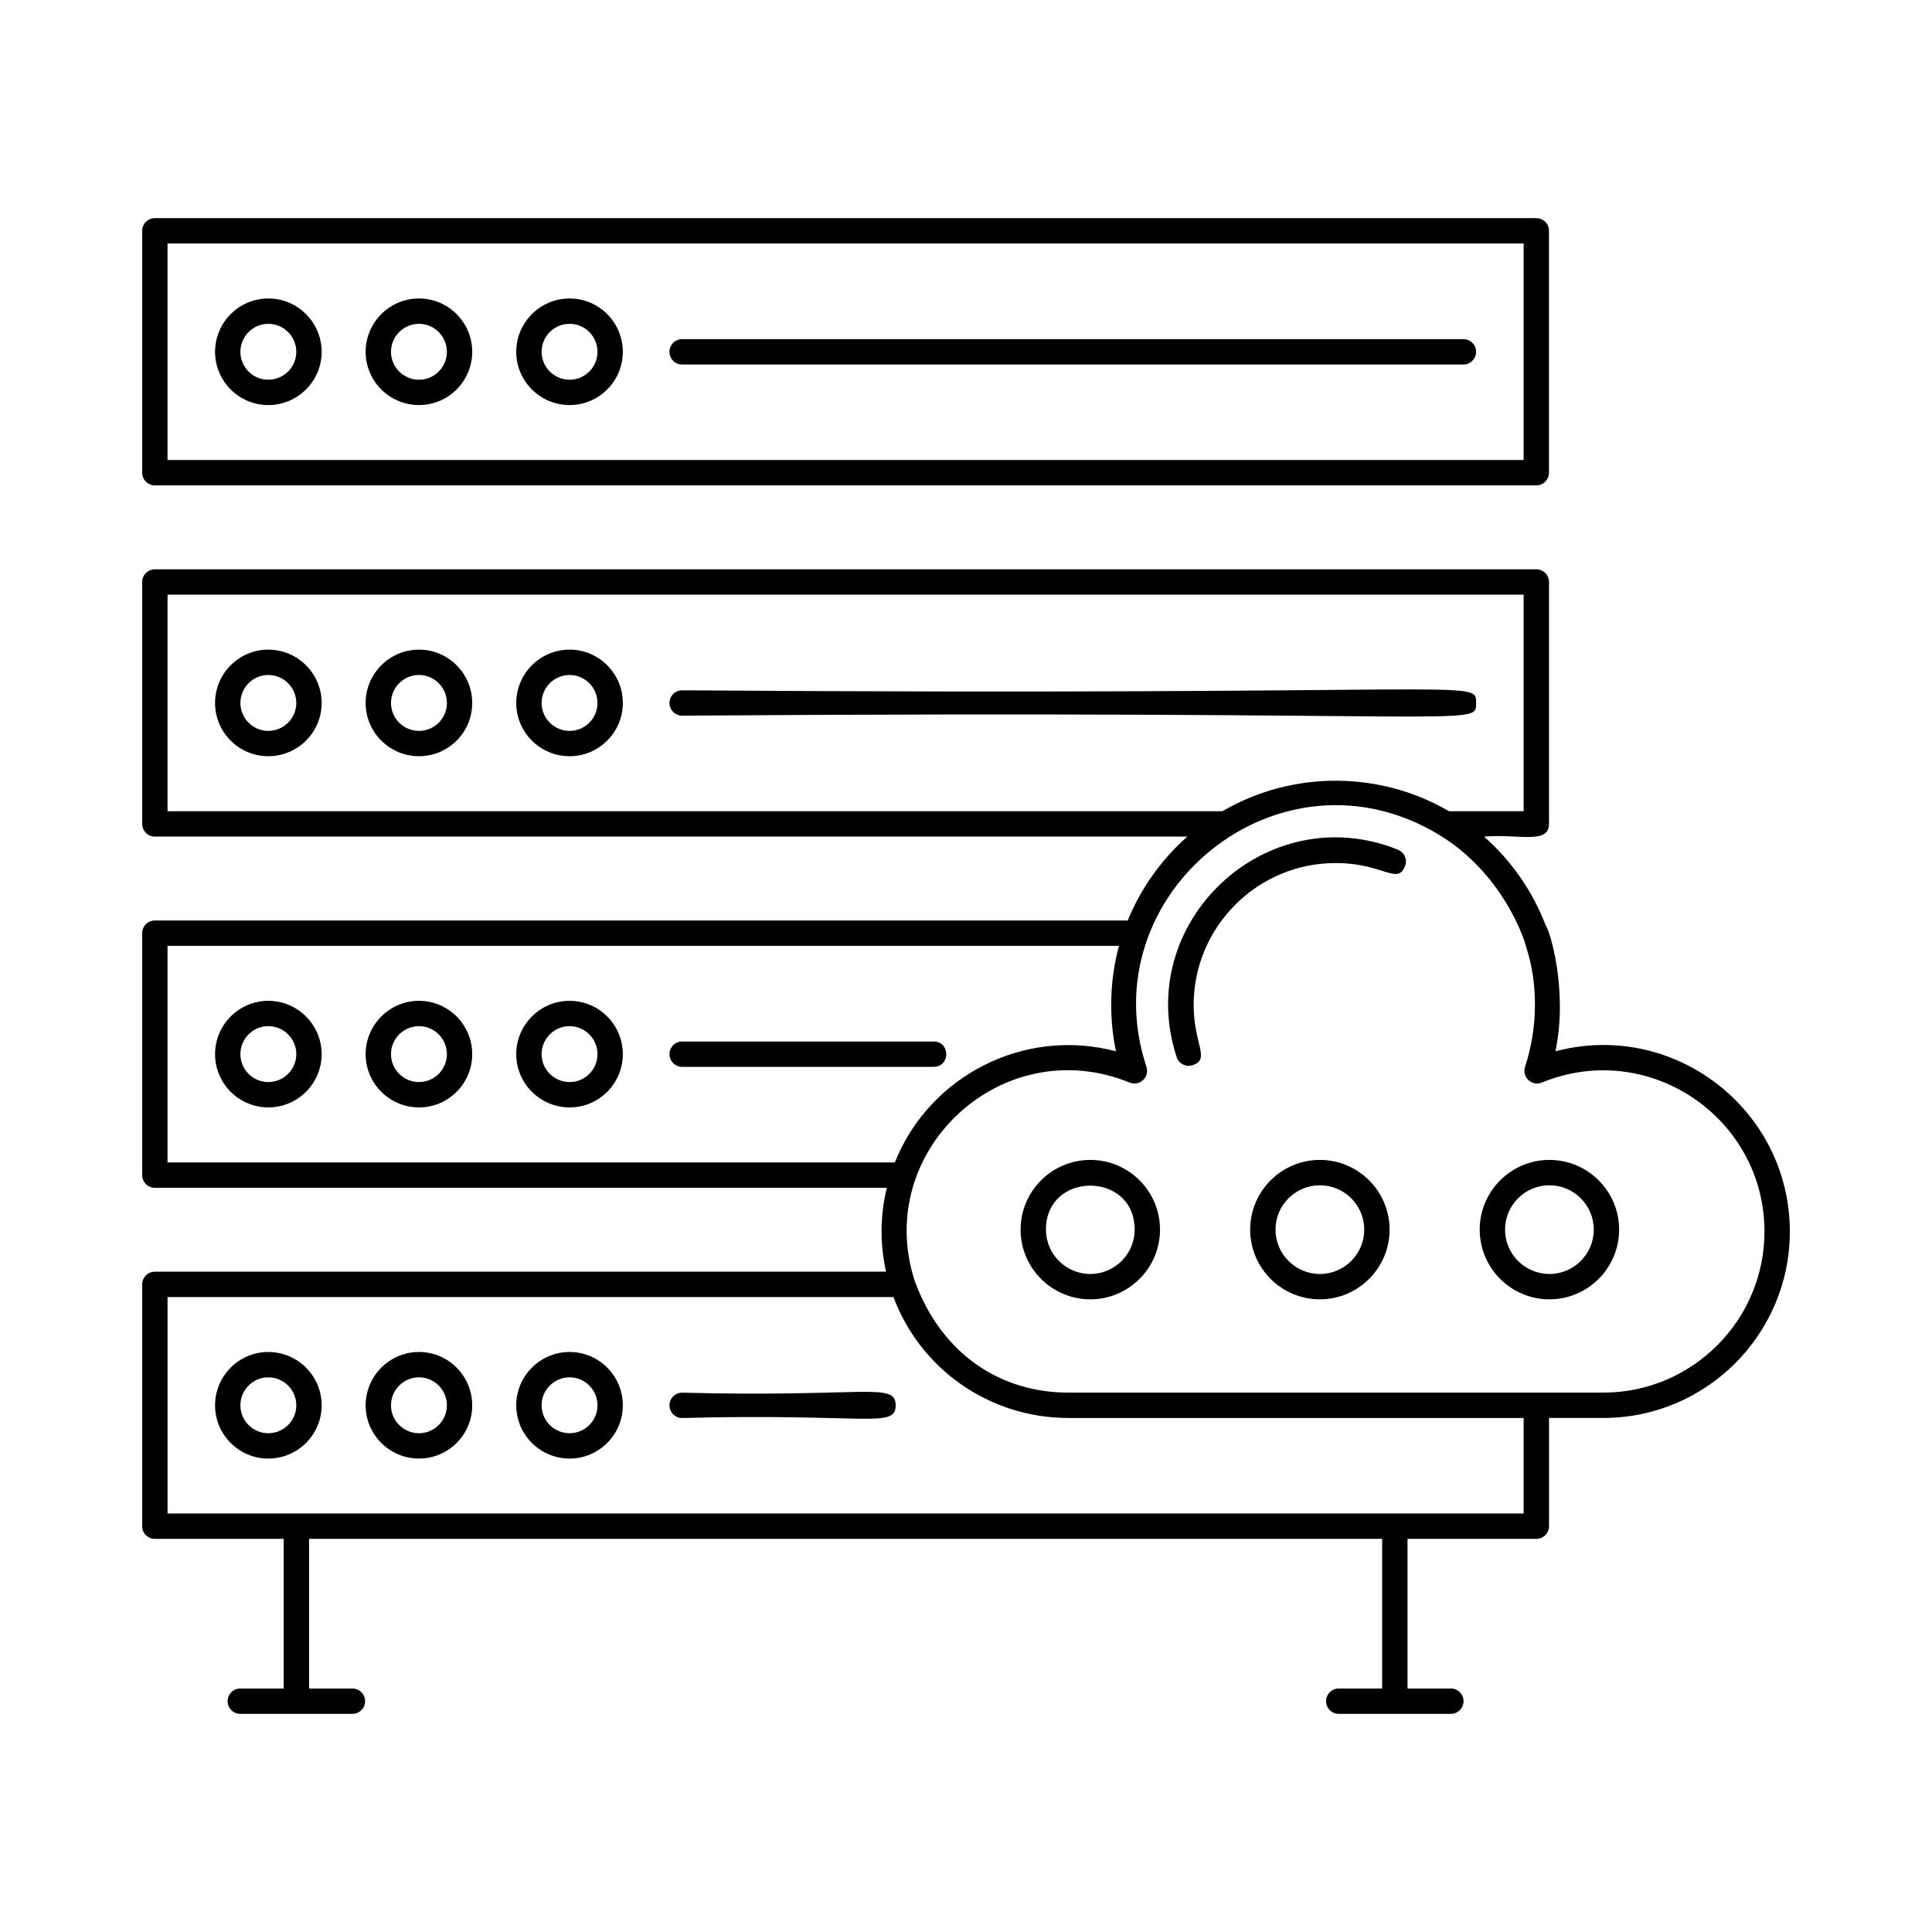 <?xml version="1.0" encoding="UTF-8"?>
<!-- Uploaded to: SVG Repo, www.svgrepo.com, Generator: SVG Repo Mixer Tools -->
<svg fill="#000000" width="800px" height="800px" version="1.1" viewBox="144 144 512 512" xmlns="http://www.w3.org/2000/svg">
 <g>
  <path d="m185.04 272.63h366.1c1.855 0 3.359-1.504 3.359-3.359v-64.102c0-1.855-1.504-3.359-3.359-3.359h-366.1c-1.855 0-3.359 1.504-3.359 3.359v64.102c0.004 1.855 1.504 3.359 3.359 3.359zm3.359-64.102h359.38v57.383h-359.38z"/>
  <path d="m255.04 223.1c-7.797 0-14.141 6.344-14.141 14.141 0 7.781 6.344 14.105 14.141 14.105 7.781 0 14.105-6.328 14.105-14.105 0-7.797-6.328-14.141-14.105-14.141zm0 21.531c-4.094 0-7.422-3.316-7.422-7.391 0-4.094 3.328-7.422 7.422-7.422 4.074 0 7.391 3.328 7.391 7.422-0.004 4.074-3.316 7.391-7.391 7.391z"/>
  <path d="m294.95 223.1c-7.797 0-14.141 6.344-14.141 14.141 0 7.781 6.344 14.105 14.141 14.105 7.781 0 14.105-6.328 14.105-14.105 0.004-7.797-6.324-14.141-14.105-14.141zm0 21.531c-4.094 0-7.422-3.316-7.422-7.391 0-4.094 3.328-7.422 7.422-7.422 4.074 0 7.391 3.328 7.391 7.422 0 4.074-3.316 7.391-7.391 7.391z"/>
  <path d="m215.1 223.1c-7.781 0-14.105 6.344-14.105 14.141 0 7.781 6.328 14.105 14.105 14.105 7.797 0 14.141-6.328 14.141-14.105 0-7.797-6.344-14.141-14.141-14.141zm0 21.531c-4.074 0-7.391-3.316-7.391-7.391 0-4.094 3.316-7.422 7.391-7.422 4.094 0 7.422 3.328 7.422 7.422 0 4.074-3.328 7.391-7.422 7.391z"/>
  <path d="m531.82 233.88h-207.05c-1.855 0-3.359 1.504-3.359 3.359s1.504 3.359 3.359 3.359h207.05c1.855 0 3.359-1.504 3.359-3.359s-1.5-3.359-3.359-3.359z"/>
  <path d="m255.04 316.16c-7.797 0-14.141 6.344-14.141 14.141 0 7.781 6.344 14.105 14.141 14.105 7.781 0 14.105-6.328 14.105-14.105 0-7.797-6.328-14.141-14.105-14.141zm0 21.531c-4.094 0-7.422-3.316-7.422-7.391 0-4.094 3.328-7.422 7.422-7.422 4.074 0 7.391 3.328 7.391 7.422-0.004 4.074-3.316 7.391-7.391 7.391z"/>
  <path d="m294.95 316.16c-7.797 0-14.141 6.344-14.141 14.141 0 7.781 6.344 14.105 14.141 14.105 7.781 0 14.105-6.328 14.105-14.105 0.004-7.797-6.324-14.141-14.105-14.141zm0 21.531c-4.094 0-7.422-3.316-7.422-7.391 0-4.094 3.328-7.422 7.422-7.422 4.074 0 7.391 3.328 7.391 7.422 0 4.074-3.316 7.391-7.391 7.391z"/>
  <path d="m215.1 316.16c-7.781 0-14.105 6.344-14.105 14.141 0 7.781 6.328 14.105 14.105 14.105 7.797 0 14.141-6.328 14.141-14.105 0-7.797-6.344-14.141-14.141-14.141zm0 21.531c-4.074 0-7.391-3.316-7.391-7.391 0-4.094 3.316-7.422 7.391-7.422 4.094 0 7.422 3.328 7.422 7.422 0 4.074-3.328 7.391-7.422 7.391z"/>
  <path d="m535.18 330.3c0-6.551 1.641-1.844-210.41-3.359-1.855 0-3.359 1.504-3.359 3.359s1.504 3.359 3.359 3.359c212.09-1.516 210.41 3.184 210.41-3.359z"/>
  <path d="m255.04 409.23c-7.797 0-14.141 6.344-14.141 14.141 0 7.781 6.344 14.105 14.141 14.105 7.781 0 14.105-6.328 14.105-14.105 0-7.797-6.328-14.141-14.105-14.141zm0 21.527c-4.094 0-7.422-3.316-7.422-7.391 0-4.094 3.328-7.422 7.422-7.422 4.074 0 7.391 3.328 7.391 7.422-0.004 4.074-3.316 7.391-7.391 7.391z"/>
  <path d="m294.95 409.23c-7.797 0-14.141 6.344-14.141 14.141 0 7.781 6.344 14.105 14.141 14.105 7.781 0 14.105-6.328 14.105-14.105 0.004-7.797-6.324-14.141-14.105-14.141zm0 21.527c-4.094 0-7.422-3.316-7.422-7.391 0-4.094 3.328-7.422 7.422-7.422 4.074 0 7.391 3.328 7.391 7.422 0 4.074-3.316 7.391-7.391 7.391z"/>
  <path d="m215.1 409.23c-7.781 0-14.105 6.344-14.105 14.141 0 7.781 6.328 14.105 14.105 14.105 7.797 0 14.141-6.328 14.141-14.105 0-7.797-6.344-14.141-14.141-14.141zm0 21.527c-4.074 0-7.391-3.316-7.391-7.391 0-4.094 3.316-7.422 7.391-7.422 4.094 0 7.422 3.328 7.422 7.422 0 4.074-3.328 7.391-7.422 7.391z"/>
  <path d="m391.44 420.01h-66.664c-1.855 0-3.359 1.504-3.359 3.359 0 1.855 1.504 3.359 3.359 3.359h66.664c4.445-0.004 4.441-6.719 0-6.719z"/>
  <path d="m255.04 502.29c-7.797 0-14.141 6.344-14.141 14.141 0 7.781 6.344 14.105 14.141 14.105 7.781 0 14.105-6.328 14.105-14.105 0-7.797-6.328-14.141-14.105-14.141zm0 21.531c-4.094 0-7.422-3.316-7.422-7.391 0-4.094 3.328-7.422 7.422-7.422 4.074 0 7.391 3.328 7.391 7.422-0.004 4.074-3.316 7.391-7.391 7.391z"/>
  <path d="m294.95 502.29c-7.797 0-14.141 6.344-14.141 14.141 0 7.781 6.344 14.105 14.141 14.105 7.781 0 14.105-6.328 14.105-14.105 0.004-7.797-6.324-14.141-14.105-14.141zm0 21.531c-4.094 0-7.422-3.316-7.422-7.391 0-4.094 3.328-7.422 7.422-7.422 4.074 0 7.391 3.328 7.391 7.422 0 4.074-3.316 7.391-7.391 7.391z"/>
  <path d="m215.1 502.29c-7.781 0-14.105 6.344-14.105 14.141 0 7.781 6.328 14.105 14.105 14.105 7.797 0 14.141-6.328 14.141-14.105 0-7.797-6.344-14.141-14.141-14.141zm0 21.531c-4.074 0-7.391-3.316-7.391-7.391 0-4.094 3.316-7.422 7.391-7.422 4.094 0 7.422 3.328 7.422 7.422 0 4.074-3.328 7.391-7.422 7.391z"/>
  <path d="m324.77 513.07c-1.855 0-3.359 1.504-3.359 3.359 0 1.855 1.504 3.359 3.359 3.359 48.777-1.297 56.586 2.91 56.586-3.359 0.004-6.312-8.09-2.07-56.586-3.359z"/>
  <path d="m556.2 422.61c3.387-16.008-1.469-32.098-2.562-33.336-3.449-9.062-9.09-17.168-16.359-23.566 8.965-0.781 17.223 2.18 17.223-3.359v-64.117c0-1.855-1.504-3.359-3.359-3.359h-366.1c-1.855 0-3.359 1.504-3.359 3.359v64.117c0 1.855 1.504 3.359 3.359 3.359h273.62c-6.898 6.078-12.316 13.707-15.809 22.234h-257.82c-1.855 0-3.359 1.504-3.359 3.359v64.117c0 1.855 1.504 3.359 3.359 3.359h193.98c-1.777 7.371-1.852 14.797-0.203 22.234h-193.77c-1.855 0-3.359 1.504-3.359 3.359v64.086c0 1.855 1.504 3.359 3.359 3.359h34.141v39.656h-11.5c-1.855 0-3.359 1.504-3.359 3.359s1.504 3.359 3.359 3.359h29.711c1.855 0 3.359-1.504 3.359-3.359s-1.504-3.359-3.359-3.359h-11.492v-39.656h284.38v39.656h-11.504c-1.855 0-3.359 1.504-3.359 3.359s1.504 3.359 3.359 3.359h29.715c1.855 0 3.359-1.504 3.359-3.359s-1.504-3.359-3.359-3.359h-11.492v-39.656h34.148c1.855 0 3.359-1.504 3.359-3.359v-28.684h14.41c27.242 0 49.406-22.164 49.406-49.406 0-32.258-30.652-56.098-62.117-47.758zm-367.8-121.02h359.38v57.398h-19.77c-18.156-10.609-41.242-10.969-60.082 0h-279.53zm0 93.07h252.14c-2.309 8.5-2.832 18.387-0.785 27.949-24.457-6.469-49.52 6.606-58.617 29.453l-192.74-0.004zm359.38 150.44h-359.38v-57.367h192.38c7.066 18.969 25.336 32.043 46.289 32.043h120.71zm21.129-32.043h-141.84c-17.77 0-33.551-10.051-40.699-29.711-11.02-34.406 23.285-66.195 57-52.457 2.695 1.094 5.344-1.488 4.453-4.164-15.16-45.777 35.219-87.09 77.527-61.504 17.102 10.398 22.414 27.746 22.613 28.098 0.484 1.918 2.812 7.379 2.812 17.031 0 5.527-0.883 11.043-2.625 16.395-0.887 2.738 1.852 5.234 4.469 4.144 28.293-11.594 58.984 9.336 58.984 39.48-0.004 23.535-19.156 42.688-42.691 42.688z"/>
  <path d="m514.48 369.18c-34.832-14.02-70.336 19.258-58.656 54.953 0.586 1.801 2.523 2.719 4.234 2.148 4.816-1.574 0.27-5.559 0.27-15.926 0-20.758 16.891-37.641 37.648-37.641 12.625 0 16.312 5.938 18.367 0.836 0.691-1.719-0.141-3.68-1.863-4.371z"/>
  <path d="m554.61 451.39c-10.184 0-18.473 8.289-18.473 18.473 0 10.184 8.289 18.473 18.473 18.473 10.184 0 18.473-8.289 18.473-18.473 0.004-10.188-8.285-18.473-18.473-18.473zm0 30.227c-6.481 0-11.754-5.273-11.754-11.754 0-6.481 5.273-11.754 11.754-11.754s11.754 5.273 11.754 11.754c0.004 6.481-5.269 11.754-11.754 11.754z"/>
  <path d="m493.78 451.39c-10.184 0-18.473 8.289-18.473 18.473 0 10.184 8.289 18.473 18.473 18.473s18.473-8.289 18.473-18.473c0-10.188-8.289-18.473-18.473-18.473zm0 30.227c-6.481 0-11.754-5.273-11.754-11.754 0-6.481 5.273-11.754 11.754-11.754 6.481 0 11.754 5.273 11.754 11.754 0 6.481-5.273 11.754-11.754 11.754z"/>
  <path d="m432.94 451.39c-10.184 0-18.473 8.289-18.473 18.473 0 10.184 8.289 18.473 18.473 18.473s18.473-8.289 18.473-18.473c0-10.188-8.289-18.473-18.473-18.473zm0 30.227c-6.481 0-11.754-5.273-11.754-11.754 0-15.559 23.512-15.539 23.512 0-0.004 6.481-5.277 11.754-11.758 11.754z"/>
 </g>
</svg>